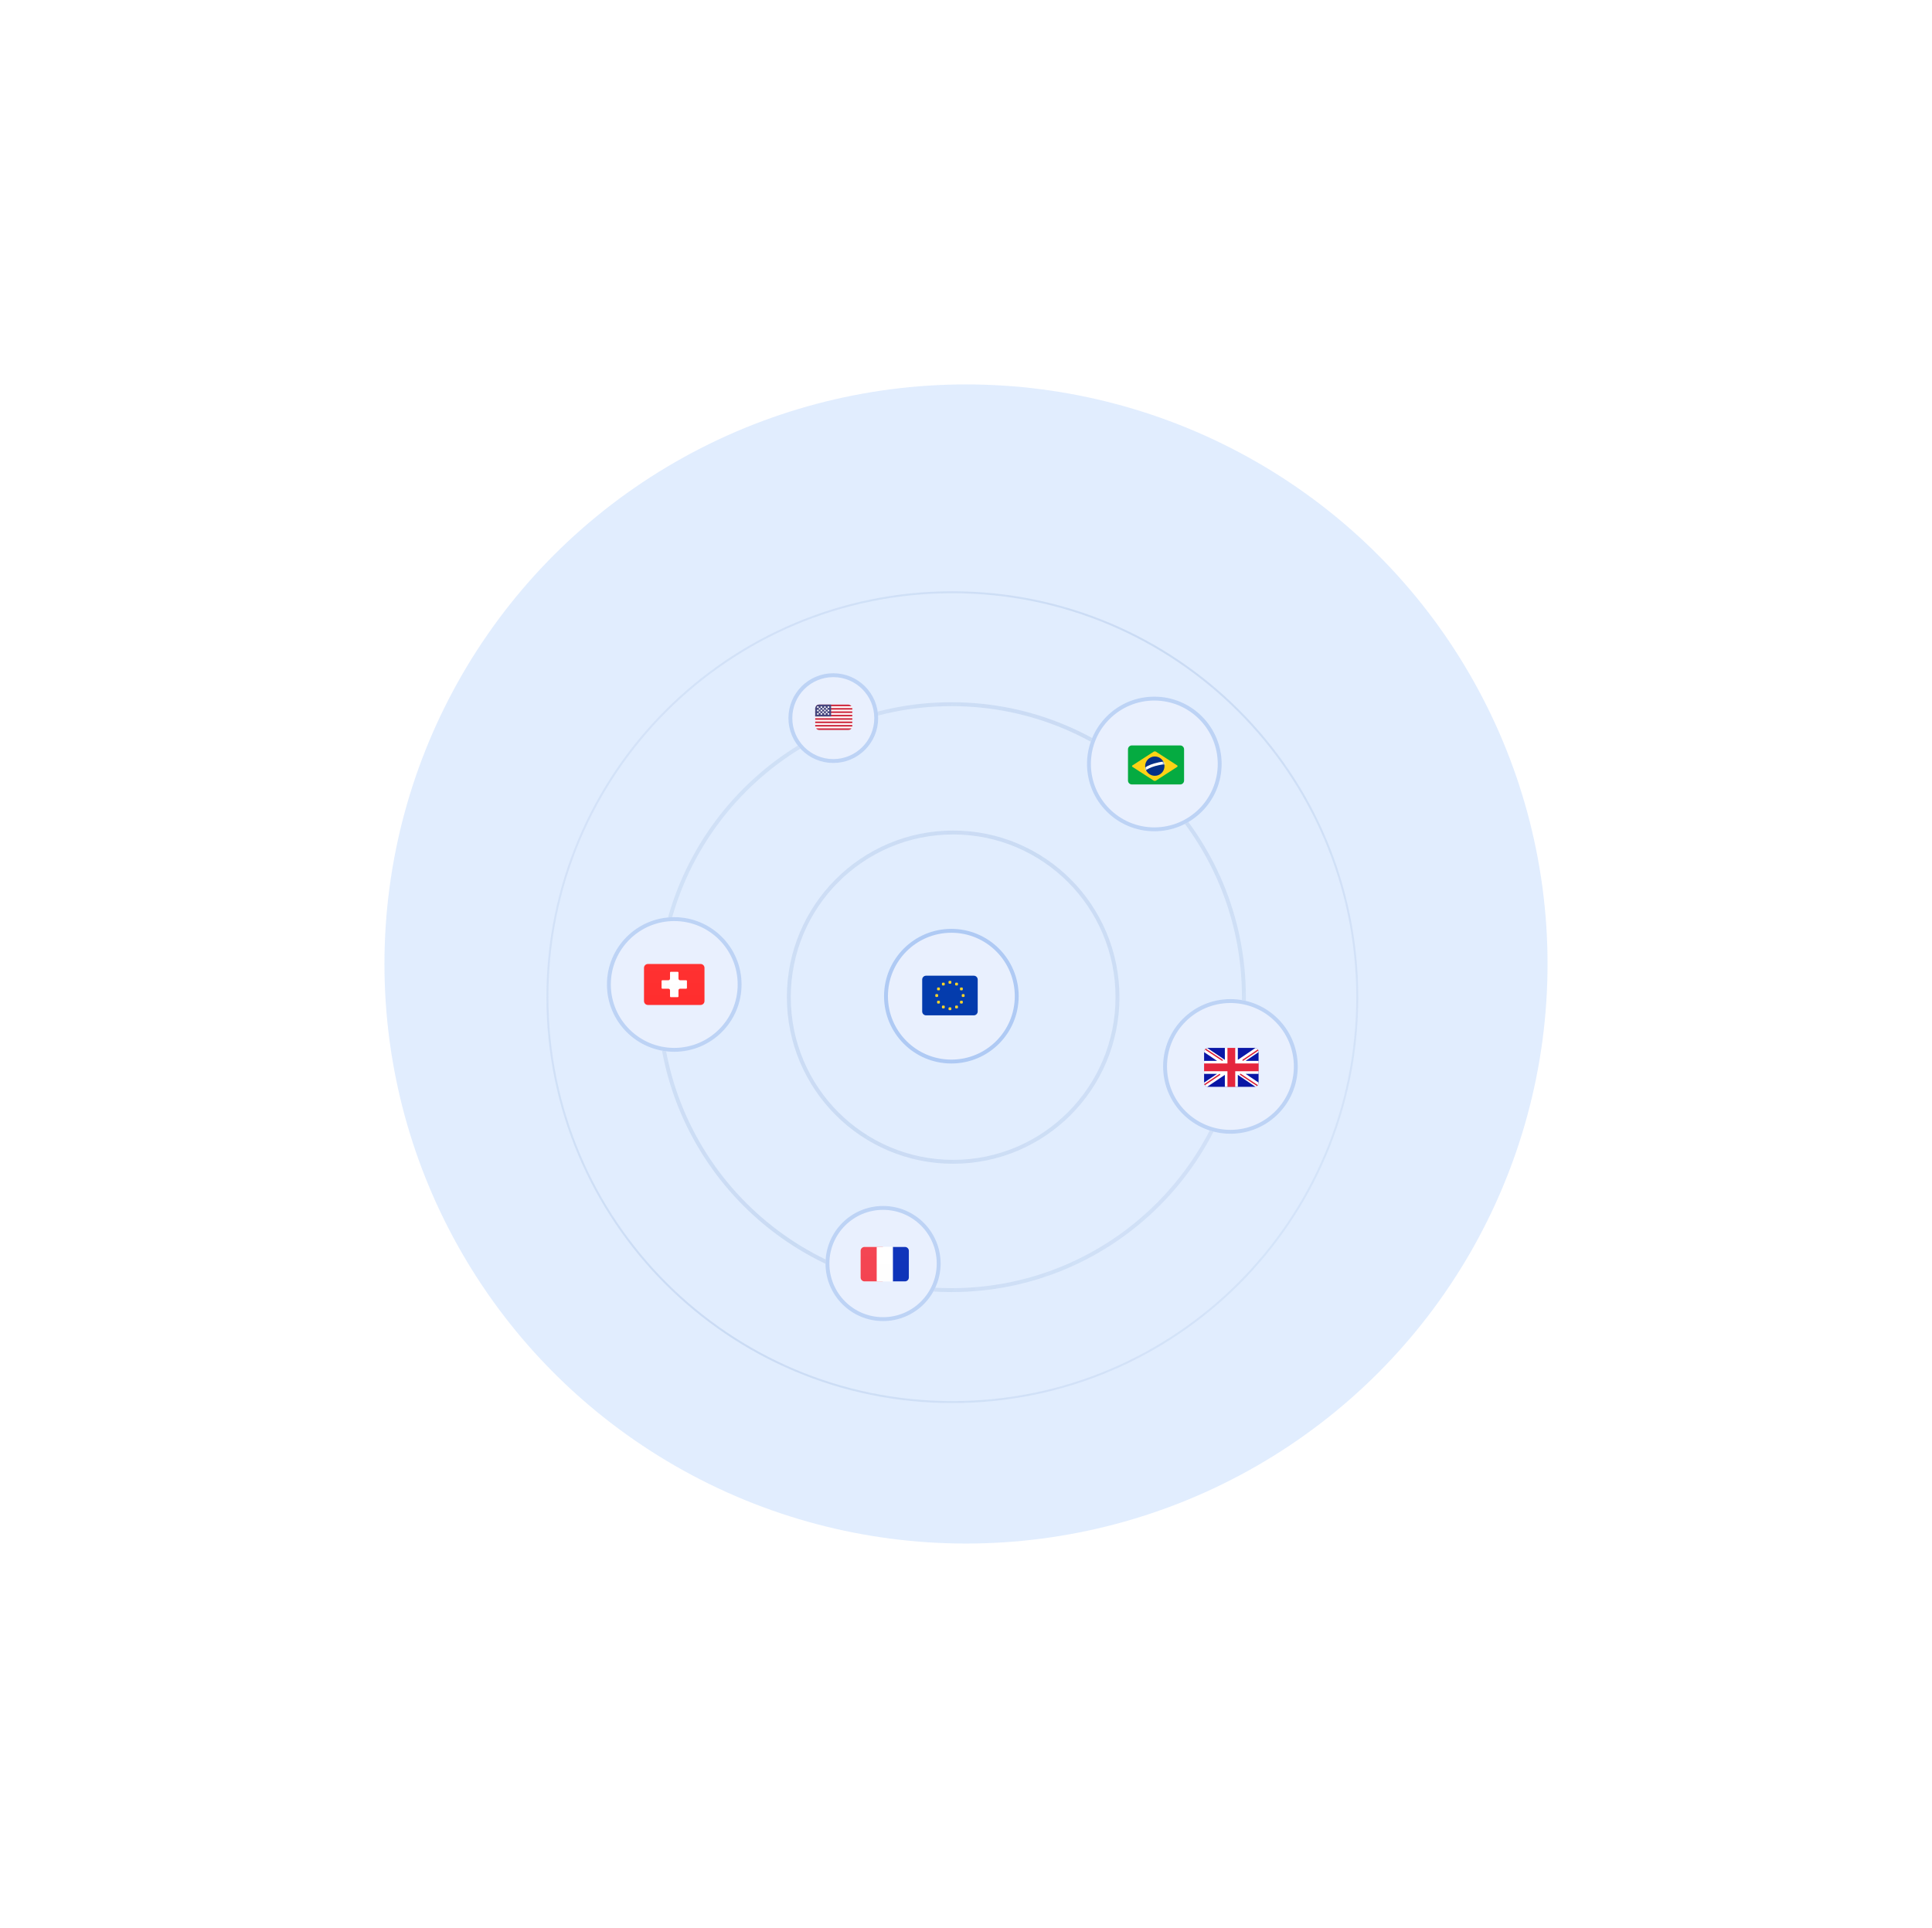 <svg width="990" height="988" viewBox="0 0 990 988" fill="none" xmlns="http://www.w3.org/2000/svg">
<g filter="url(#filter0_f_200_101)">
<ellipse cx="495" cy="494" rx="298" ry="297" fill="#3988FC" fill-opacity="0.15"/>
</g>
<g filter="url(#filter1_b_200_101)">
<path d="M280.5 511C280.5 625.599 373.401 718.5 488 718.5C602.599 718.5 695.5 625.599 695.5 511C695.5 396.401 602.599 303.5 488 303.5C373.401 303.5 280.5 396.401 280.5 511ZM338.255 511C338.255 593.639 405.111 660.629 487.581 660.629C570.052 660.629 636.908 593.639 636.908 511C636.908 428.361 570.052 361.371 487.581 361.371C405.111 361.371 338.255 428.361 338.255 511ZM487.581 661.629C404.557 661.629 337.255 594.189 337.255 511C337.255 427.811 404.557 360.371 487.581 360.371C570.606 360.371 637.908 427.811 637.908 511C637.908 594.189 570.606 661.629 487.581 661.629ZM404.711 511C404.711 557.325 442.189 594.877 488.419 594.877C534.648 594.877 572.126 557.325 572.126 511C572.126 464.675 534.648 427.123 488.419 427.123C442.189 427.123 404.711 464.675 404.711 511ZM488.419 595.877C441.635 595.877 403.711 557.876 403.711 511C403.711 464.124 441.635 426.123 488.419 426.123C535.202 426.123 573.126 464.124 573.126 511C573.126 557.876 535.202 595.877 488.419 595.877Z" stroke="url(#paint0_linear_200_101)"/>
</g>
<g filter="url(#filter2_b_200_101)">
<circle cx="34.5" cy="34.5" r="34.5" transform="matrix(-1 0 0 1 626 357)" fill="#E9F0FE"/>
<circle cx="34.5" cy="34.5" r="33.5" transform="matrix(-1 0 0 1 626 357)" stroke="#BDD3F5" stroke-width="2"/>
</g>
<path fill-rule="evenodd" clip-rule="evenodd" d="M606.75 384C606.75 382.895 605.855 382 604.75 382H580C578.895 382 578 382.895 578 384V400C578 401.105 578.895 402 580 402H604.75C605.855 402 606.75 401.105 606.75 400V384Z" fill="url(#paint1_linear_200_101)"/>
<path fill-rule="evenodd" clip-rule="evenodd" d="M603.188 393.002C603.517 392.788 603.511 392.438 603.188 392.229L592.35 385.217C592.021 385.004 591.48 385.008 591.157 385.217L580.319 392.229C579.99 392.443 579.997 392.793 580.319 393.002L591.157 400.014C591.487 400.227 592.028 400.223 592.35 400.014L603.188 393.002Z" fill="#FDD216"/>
<path d="M591.753 397.569C589.017 397.569 586.799 395.351 586.799 392.615C586.799 389.879 589.017 387.661 591.753 387.661C594.489 387.661 596.707 389.879 596.707 392.615C596.707 395.351 594.489 397.569 591.753 397.569Z" fill="url(#paint2_linear_200_101)"/>
<mask id="mask0_200_101" style="mask-type:luminance" maskUnits="userSpaceOnUse" x="586" y="387" width="11" height="11">
<path d="M591.753 397.569C589.017 397.569 586.799 395.351 586.799 392.615C586.799 389.879 589.017 387.661 591.753 387.661C594.489 387.661 596.707 389.879 596.707 392.615C596.707 395.351 594.489 397.569 591.753 397.569Z" fill="white"/>
</mask>
<g mask="url(#mask0_200_101)">
<path d="M596.849 391.871C596.474 391.566 594.779 391.814 591.847 392.596C589.76 393.153 587.356 394.382 586.806 395.061C586.56 395.365 586.114 395.412 585.81 395.166C585.506 394.92 585.46 394.474 585.706 394.17C586.484 393.209 589.132 391.855 591.482 391.229C595.142 390.252 596.801 390.01 597.74 390.771C598.044 391.017 598.091 391.462 597.845 391.766C597.599 392.07 597.153 392.117 596.849 391.871Z" fill="white"/>
</g>
<g filter="url(#filter3_b_200_101)">
<circle cx="34.5" cy="34.5" r="34.5" transform="matrix(-1 0 0 1 380 470)" fill="#E9F0FE"/>
<circle cx="34.5" cy="34.5" r="33.5" transform="matrix(-1 0 0 1 380 470)" stroke="#BDD3F5" stroke-width="2"/>
</g>
<path fill-rule="evenodd" clip-rule="evenodd" d="M360.904 496.115C360.904 495.011 360.009 494.115 358.904 494.115H333.904C332.799 494.115 331.904 495.011 331.904 496.115V512.83C331.904 513.934 332.799 514.83 333.904 514.83H358.904C360.009 514.83 360.904 513.934 360.904 512.83V496.115Z" fill="url(#paint3_linear_200_101)"/>
<path fill-rule="evenodd" clip-rule="evenodd" d="M361 496C361 494.895 360.105 494 359 494H332C330.895 494 330 494.895 330 496V513C330 514.105 330.895 515 332 515H359C360.105 515 361 514.105 361 513V496Z" fill="url(#paint4_linear_200_101)"/>
<path fill-rule="evenodd" clip-rule="evenodd" d="M347.667 507.503C347.667 507.041 348.041 506.667 348.503 506.667H351.631C351.835 506.667 352 506.502 352 506.297V502.703C352 502.499 351.835 502.333 351.631 502.333H348.503C348.041 502.333 347.667 501.959 347.667 501.497V498.369C347.667 498.165 347.502 498 347.297 498H343.703C343.499 498 343.333 498.165 343.333 498.369V501.497C343.333 501.959 342.959 502.333 342.497 502.333H339.369C339.165 502.333 339 502.498 339 502.703V506.297C339 506.501 339.165 506.667 339.369 506.667H342.497C342.959 506.667 343.333 507.041 343.333 507.503V510.631C343.333 510.835 343.498 511 343.703 511H347.297C347.501 511 347.667 510.835 347.667 510.631V507.503Z" fill="url(#paint5_linear_200_101)"/>
<g filter="url(#filter4_b_200_101)">
<circle cx="34.5" cy="34.5" r="34.5" transform="matrix(-1 0 0 1 522 476)" fill="#E9F0FE"/>
<circle cx="34.5" cy="34.5" r="33.5" transform="matrix(-1 0 0 1 522 476)" stroke="#AFCAF4" stroke-width="2"/>
</g>
<path fill-rule="evenodd" clip-rule="evenodd" d="M501 502C501 500.895 500.105 500 499 500H474.543C473.438 500 472.543 500.895 472.543 502V518.327C472.543 519.431 473.438 520.327 474.543 520.327H499C500.105 520.327 501 519.431 501 518.327V502Z" fill="url(#paint6_linear_200_101)"/>
<path fill-rule="evenodd" clip-rule="evenodd" d="M501 502C501 500.895 500.105 500 499 500H474.543C473.438 500 472.543 500.895 472.543 502V518.327C472.543 519.431 473.438 520.327 474.543 520.327H499C500.105 520.327 501 519.431 501 518.327V502Z" fill="url(#paint7_linear_200_101)"/>
<path fill-rule="evenodd" clip-rule="evenodd" d="M486.639 504.104C486.726 504.079 486.818 504.079 486.904 504.104C487.261 504.209 487.592 503.877 487.488 503.52C487.463 503.434 487.463 503.342 487.488 503.255C487.592 502.898 487.261 502.567 486.904 502.671C486.818 502.697 486.726 502.697 486.639 502.671C486.282 502.567 485.951 502.898 486.055 503.255C486.081 503.342 486.081 503.434 486.055 503.52C485.951 503.877 486.282 504.209 486.639 504.104ZM486.639 517.655C486.726 517.63 486.818 517.63 486.904 517.655C487.261 517.76 487.592 517.428 487.488 517.071C487.463 516.985 487.463 516.893 487.488 516.807C487.592 516.45 487.261 516.118 486.904 516.223C486.818 516.248 486.726 516.248 486.639 516.223C486.282 516.118 485.951 516.45 486.055 516.807C486.081 516.893 486.081 516.985 486.055 517.071C485.951 517.428 486.282 517.76 486.639 517.655ZM479.864 510.88C479.95 510.854 480.042 510.854 480.128 510.88C480.485 510.984 480.817 510.653 480.712 510.296C480.687 510.209 480.687 510.117 480.712 510.031C480.817 509.674 480.485 509.342 480.128 509.447C480.042 509.472 479.95 509.472 479.864 509.447C479.507 509.342 479.175 509.674 479.28 510.031C479.305 510.117 479.305 510.209 479.28 510.296C479.175 510.653 479.507 510.984 479.864 510.88ZM493.415 510.88C493.501 510.854 493.593 510.854 493.679 510.88C494.037 510.984 494.368 510.653 494.263 510.296C494.238 510.209 494.238 510.117 494.263 510.031C494.368 509.674 494.037 509.342 493.679 509.447C493.593 509.472 493.501 509.472 493.415 509.447C493.058 509.342 492.726 509.674 492.831 510.031C492.856 510.117 492.856 510.209 492.831 510.296C492.726 510.653 493.058 510.984 493.415 510.88ZM480.771 507.492C480.858 507.467 480.95 507.467 481.036 507.492C481.393 507.596 481.725 507.265 481.62 506.908C481.595 506.821 481.595 506.73 481.62 506.643C481.725 506.286 481.393 505.955 481.036 506.059C480.95 506.085 480.858 506.085 480.771 506.059C480.414 505.955 480.083 506.286 480.187 506.643C480.213 506.73 480.213 506.821 480.187 506.908C480.083 507.265 480.414 507.596 480.771 507.492ZM492.507 514.267C492.593 514.242 492.685 514.242 492.772 514.267C493.129 514.372 493.46 514.041 493.356 513.683C493.33 513.597 493.33 513.505 493.356 513.419C493.46 513.062 493.129 512.73 492.772 512.835C492.685 512.86 492.593 512.86 492.507 512.835C492.15 512.73 491.819 513.062 491.923 513.419C491.948 513.505 491.948 513.597 491.923 513.683C491.819 514.041 492.15 514.372 492.507 514.267ZM483.252 505.012C483.338 504.987 483.43 504.987 483.516 505.012C483.873 505.116 484.205 504.785 484.1 504.428C484.075 504.341 484.075 504.25 484.1 504.163C484.205 503.806 483.873 503.475 483.516 503.579C483.43 503.605 483.338 503.605 483.252 503.579C482.894 503.475 482.563 503.806 482.667 504.163C482.693 504.25 482.693 504.341 482.667 504.428C482.563 504.785 482.894 505.116 483.252 505.012ZM490.027 516.747C490.113 516.722 490.205 516.722 490.292 516.747C490.649 516.852 490.98 516.521 490.876 516.163C490.85 516.077 490.85 515.985 490.876 515.899C490.98 515.542 490.649 515.21 490.292 515.315C490.205 515.34 490.113 515.34 490.027 515.315C489.67 515.21 489.338 515.542 489.443 515.899C489.468 515.985 489.468 516.077 489.443 516.163C489.338 516.521 489.67 516.852 490.027 516.747ZM480.771 514.267C480.858 514.242 480.95 514.242 481.036 514.267C481.393 514.372 481.725 514.041 481.62 513.683C481.595 513.597 481.595 513.505 481.62 513.419C481.725 513.062 481.393 512.73 481.036 512.835C480.95 512.86 480.858 512.86 480.771 512.835C480.414 512.73 480.083 513.062 480.187 513.419C480.213 513.505 480.213 513.597 480.187 513.683C480.083 514.041 480.414 514.372 480.771 514.267ZM492.507 507.492C492.593 507.467 492.685 507.467 492.772 507.492C493.129 507.596 493.46 507.265 493.356 506.908C493.33 506.821 493.33 506.73 493.356 506.643C493.46 506.286 493.129 505.955 492.772 506.059C492.685 506.085 492.593 506.085 492.507 506.059C492.15 505.955 491.819 506.286 491.923 506.643C491.948 506.73 491.948 506.821 491.923 506.908C491.819 507.265 492.15 507.596 492.507 507.492ZM483.252 516.747C483.338 516.722 483.43 516.722 483.516 516.747C483.873 516.852 484.205 516.521 484.1 516.163C484.075 516.077 484.075 515.985 484.1 515.899C484.205 515.542 483.873 515.21 483.516 515.315C483.43 515.34 483.338 515.34 483.252 515.315C482.894 515.21 482.563 515.542 482.667 515.899C482.693 515.985 482.693 516.077 482.667 516.163C482.563 516.521 482.894 516.852 483.252 516.747ZM490.027 505.012C490.113 504.987 490.205 504.987 490.292 505.012C490.649 505.116 490.98 504.785 490.876 504.428C490.85 504.341 490.85 504.25 490.876 504.163C490.98 503.806 490.649 503.475 490.292 503.579C490.205 503.605 490.113 503.605 490.027 503.579C489.67 503.475 489.338 503.806 489.443 504.163C489.468 504.25 489.468 504.341 489.443 504.428C489.338 504.785 489.67 505.116 490.027 505.012Z" fill="url(#paint8_linear_200_101)"/>
<g filter="url(#filter5_b_200_101)">
<circle cx="29.5" cy="29.5" r="29.5" transform="matrix(-1 0 0 1 482 618)" fill="#E9F0FE"/>
<circle cx="29.5" cy="29.5" r="28.5" transform="matrix(-1 0 0 1 482 618)" stroke="#BDD3F5" stroke-width="2"/>
</g>
<path fill-rule="evenodd" clip-rule="evenodd" d="M465.719 641C465.719 639.895 464.824 639 463.719 639H443C441.895 639 441 639.895 441 641V654.657C441 655.761 441.895 656.657 443 656.657H463.719C464.824 656.657 465.719 655.761 465.719 654.657V641Z" fill="url(#paint9_linear_200_101)"/>
<path fill-rule="evenodd" clip-rule="evenodd" d="M453.948 641C453.948 639.895 453.053 639 451.948 639H443C441.895 639 441 639.895 441 641V654.657C441 655.761 441.895 656.657 443 656.657H451.948C453.053 656.657 453.948 655.761 453.948 654.657V641Z" fill="url(#paint10_linear_200_101)"/>
<path fill-rule="evenodd" clip-rule="evenodd" d="M465.719 641C465.719 639.895 464.824 639 463.719 639H457.48V656.657H463.719C464.824 656.657 465.719 655.761 465.719 654.657V641Z" fill="url(#paint11_linear_200_101)"/>
<path fill-rule="evenodd" clip-rule="evenodd" d="M457.48 639L449.24 639V656.657L457.48 656.657V639Z" fill="url(#paint12_linear_200_101)"/>
<g filter="url(#filter6_b_200_101)">
<circle cx="23" cy="23" r="23" transform="matrix(-1 0 0 1 450 345)" fill="#E9F0FE"/>
<circle cx="23" cy="23" r="22" transform="matrix(-1 0 0 1 450 345)" stroke="#BDD3F5" stroke-width="2"/>
</g>
<g clip-path="url(#clip0_200_101)">
<path fill-rule="evenodd" clip-rule="evenodd" d="M417.731 361.077H436.731V374.077H417.731V361.077Z" fill="url(#paint13_linear_200_101)"/>
<path fill-rule="evenodd" clip-rule="evenodd" d="M417.731 361.077H436.731V361.944H417.731V361.077ZM417.731 362.81H436.731V363.677H417.731V362.81ZM417.731 364.544H436.731V365.41H417.731V364.544ZM417.731 366.277H436.731V367.144H417.731V366.277ZM417.731 368.01H436.731V368.877H417.731V368.01ZM417.731 369.744H436.731V370.61H417.731V369.744ZM417.731 371.477H436.731V372.344H417.731V371.477ZM417.731 373.21H436.731V374.077H417.731V373.21Z" fill="url(#paint14_linear_200_101)"/>
<path fill-rule="evenodd" clip-rule="evenodd" d="M417.731 361.077H425.874V367.144H417.731V361.077Z" fill="url(#paint15_linear_200_101)"/>
<path fill-rule="evenodd" clip-rule="evenodd" d="M419.088 362.81C418.838 362.81 418.635 362.616 418.635 362.377C418.635 362.138 418.838 361.944 419.088 361.944C419.338 361.944 419.54 362.138 419.54 362.377C419.54 362.616 419.338 362.81 419.088 362.81ZM420.897 362.81C420.648 362.81 420.445 362.616 420.445 362.377C420.445 362.138 420.648 361.944 420.897 361.944C421.147 361.944 421.35 362.138 421.35 362.377C421.35 362.616 421.147 362.81 420.897 362.81ZM422.707 362.81C422.457 362.81 422.255 362.616 422.255 362.377C422.255 362.138 422.457 361.944 422.707 361.944C422.957 361.944 423.159 362.138 423.159 362.377C423.159 362.616 422.957 362.81 422.707 362.81ZM424.516 362.81C424.267 362.81 424.064 362.616 424.064 362.377C424.064 362.138 424.267 361.944 424.516 361.944C424.766 361.944 424.969 362.138 424.969 362.377C424.969 362.616 424.766 362.81 424.516 362.81ZM419.993 363.677C419.743 363.677 419.54 363.483 419.54 363.244C419.54 363.004 419.743 362.81 419.993 362.81C420.242 362.81 420.445 363.004 420.445 363.244C420.445 363.483 420.242 363.677 419.993 363.677ZM421.802 363.677C421.552 363.677 421.35 363.483 421.35 363.244C421.35 363.004 421.552 362.81 421.802 362.81C422.052 362.81 422.255 363.004 422.255 363.244C422.255 363.483 422.052 363.677 421.802 363.677ZM423.612 363.677C423.362 363.677 423.159 363.483 423.159 363.244C423.159 363.004 423.362 362.81 423.612 362.81C423.862 362.81 424.064 363.004 424.064 363.244C424.064 363.483 423.862 363.677 423.612 363.677ZM424.516 364.544C424.267 364.544 424.064 364.35 424.064 364.11C424.064 363.871 424.267 363.677 424.516 363.677C424.766 363.677 424.969 363.871 424.969 364.11C424.969 364.35 424.766 364.544 424.516 364.544ZM422.707 364.544C422.457 364.544 422.255 364.35 422.255 364.11C422.255 363.871 422.457 363.677 422.707 363.677C422.957 363.677 423.159 363.871 423.159 364.11C423.159 364.35 422.957 364.544 422.707 364.544ZM420.897 364.544C420.648 364.544 420.445 364.35 420.445 364.11C420.445 363.871 420.648 363.677 420.897 363.677C421.147 363.677 421.35 363.871 421.35 364.11C421.35 364.35 421.147 364.544 420.897 364.544ZM419.088 364.544C418.838 364.544 418.635 364.35 418.635 364.11C418.635 363.871 418.838 363.677 419.088 363.677C419.338 363.677 419.54 363.871 419.54 364.11C419.54 364.35 419.338 364.544 419.088 364.544ZM419.993 365.41C419.743 365.41 419.54 365.216 419.54 364.977C419.54 364.738 419.743 364.544 419.993 364.544C420.242 364.544 420.445 364.738 420.445 364.977C420.445 365.216 420.242 365.41 419.993 365.41ZM421.802 365.41C421.552 365.41 421.35 365.216 421.35 364.977C421.35 364.738 421.552 364.544 421.802 364.544C422.052 364.544 422.255 364.738 422.255 364.977C422.255 365.216 422.052 365.41 421.802 365.41ZM423.612 365.41C423.362 365.41 423.159 365.216 423.159 364.977C423.159 364.738 423.362 364.544 423.612 364.544C423.862 364.544 424.064 364.738 424.064 364.977C424.064 365.216 423.862 365.41 423.612 365.41ZM424.516 366.277C424.267 366.277 424.064 366.083 424.064 365.844C424.064 365.604 424.267 365.41 424.516 365.41C424.766 365.41 424.969 365.604 424.969 365.844C424.969 366.083 424.766 366.277 424.516 366.277ZM422.707 366.277C422.457 366.277 422.255 366.083 422.255 365.844C422.255 365.604 422.457 365.41 422.707 365.41C422.957 365.41 423.159 365.604 423.159 365.844C423.159 366.083 422.957 366.277 422.707 366.277ZM420.897 366.277C420.648 366.277 420.445 366.083 420.445 365.844C420.445 365.604 420.648 365.41 420.897 365.41C421.147 365.41 421.35 365.604 421.35 365.844C421.35 366.083 421.147 366.277 420.897 366.277ZM419.088 366.277C418.838 366.277 418.635 366.083 418.635 365.844C418.635 365.604 418.838 365.41 419.088 365.41C419.338 365.41 419.54 365.604 419.54 365.844C419.54 366.083 419.338 366.277 419.088 366.277Z" fill="url(#paint16_linear_200_101)"/>
</g>
<g filter="url(#filter7_b_200_101)">
<circle cx="34.5" cy="34.5" r="34.5" transform="matrix(-1 0 0 1 665 512)" fill="#E9F0FE"/>
<circle cx="34.5" cy="34.5" r="33.5" transform="matrix(-1 0 0 1 665 512)" stroke="#BDD3F5" stroke-width="2"/>
</g>
<g clip-path="url(#clip1_200_101)">
<path fill-rule="evenodd" clip-rule="evenodd" d="M644.927 537H617V556.948H644.927V537Z" fill="url(#paint17_linear_200_101)"/>
<path fill-rule="evenodd" clip-rule="evenodd" d="M644.93 537H617.003V556.948H644.93V537Z" fill="url(#paint18_linear_200_101)"/>
<path fill-rule="evenodd" clip-rule="evenodd" d="M638.273 550.299H644.93V543.649H638.273L647.696 537.294L646.209 535.089L634.291 543.127V535.67H627.641V543.127L615.723 535.089L614.236 537.294L623.659 543.649H617.002V550.299H623.659L614.236 556.654L615.723 558.86L627.641 550.821V558.278H634.291V550.821L646.209 558.86L647.696 556.654L638.273 550.299Z" fill="url(#paint19_linear_200_101)"/>
<path d="M626.128 543.594L613.495 535.283C613.342 535.182 613.299 534.976 613.4 534.822C613.501 534.669 613.707 534.627 613.861 534.727L626.493 543.038C626.647 543.139 626.689 543.345 626.588 543.498C626.487 543.652 626.281 543.694 626.128 543.594Z" fill="#DB1F35"/>
<path d="M625.155 550.938L613.83 558.571C613.678 558.673 613.471 558.633 613.369 558.481C613.266 558.328 613.306 558.122 613.459 558.019L624.783 550.386C624.935 550.284 625.142 550.324 625.245 550.476C625.347 550.628 625.307 550.835 625.155 550.938Z" fill="#DB1F35"/>
<path d="M636.759 543.018L648.571 535.058C648.724 534.955 648.93 534.995 649.033 535.148C649.136 535.3 649.095 535.506 648.943 535.609L637.131 543.57C636.979 543.672 636.772 543.632 636.669 543.48C636.567 543.328 636.607 543.121 636.759 543.018Z" fill="#DB1F35"/>
<path d="M635.848 550.292L648.941 558.975C649.094 559.077 649.136 559.283 649.034 559.436C648.933 559.589 648.726 559.631 648.573 559.53L635.48 550.847C635.327 550.745 635.285 550.539 635.387 550.386C635.488 550.233 635.695 550.191 635.848 550.292Z" fill="#DB1F35"/>
<path fill-rule="evenodd" clip-rule="evenodd" d="M644.93 548.969H632.961V556.948H628.971V548.969H617.003V544.979H628.971V537H632.961V544.979H644.93V548.969Z" fill="url(#paint20_linear_200_101)"/>
</g>
<defs>
<filter id="filter0_f_200_101" x="0.8" y="0.8" width="988.4" height="986.4" filterUnits="userSpaceOnUse" color-interpolation-filters="sRGB">
<feFlood flood-opacity="0" result="BackgroundImageFix"/>
<feBlend mode="normal" in="SourceGraphic" in2="BackgroundImageFix" result="shape"/>
<feGaussianBlur stdDeviation="98.1" result="effect1_foregroundBlur_200_101"/>
</filter>
<filter id="filter1_b_200_101" x="275" y="298" width="426" height="426" filterUnits="userSpaceOnUse" color-interpolation-filters="sRGB">
<feFlood flood-opacity="0" result="BackgroundImageFix"/>
<feGaussianBlur in="BackgroundImageFix" stdDeviation="2.5"/>
<feComposite in2="SourceAlpha" operator="in" result="effect1_backgroundBlur_200_101"/>
<feBlend mode="normal" in="SourceGraphic" in2="effect1_backgroundBlur_200_101" result="shape"/>
</filter>
<filter id="filter2_b_200_101" x="553" y="353" width="77" height="77" filterUnits="userSpaceOnUse" color-interpolation-filters="sRGB">
<feFlood flood-opacity="0" result="BackgroundImageFix"/>
<feGaussianBlur in="BackgroundImageFix" stdDeviation="2"/>
<feComposite in2="SourceAlpha" operator="in" result="effect1_backgroundBlur_200_101"/>
<feBlend mode="normal" in="SourceGraphic" in2="effect1_backgroundBlur_200_101" result="shape"/>
</filter>
<filter id="filter3_b_200_101" x="307" y="466" width="77" height="77" filterUnits="userSpaceOnUse" color-interpolation-filters="sRGB">
<feFlood flood-opacity="0" result="BackgroundImageFix"/>
<feGaussianBlur in="BackgroundImageFix" stdDeviation="2"/>
<feComposite in2="SourceAlpha" operator="in" result="effect1_backgroundBlur_200_101"/>
<feBlend mode="normal" in="SourceGraphic" in2="effect1_backgroundBlur_200_101" result="shape"/>
</filter>
<filter id="filter4_b_200_101" x="449" y="472" width="77" height="77" filterUnits="userSpaceOnUse" color-interpolation-filters="sRGB">
<feFlood flood-opacity="0" result="BackgroundImageFix"/>
<feGaussianBlur in="BackgroundImageFix" stdDeviation="2"/>
<feComposite in2="SourceAlpha" operator="in" result="effect1_backgroundBlur_200_101"/>
<feBlend mode="normal" in="SourceGraphic" in2="effect1_backgroundBlur_200_101" result="shape"/>
</filter>
<filter id="filter5_b_200_101" x="419" y="614" width="67" height="67" filterUnits="userSpaceOnUse" color-interpolation-filters="sRGB">
<feFlood flood-opacity="0" result="BackgroundImageFix"/>
<feGaussianBlur in="BackgroundImageFix" stdDeviation="2"/>
<feComposite in2="SourceAlpha" operator="in" result="effect1_backgroundBlur_200_101"/>
<feBlend mode="normal" in="SourceGraphic" in2="effect1_backgroundBlur_200_101" result="shape"/>
</filter>
<filter id="filter6_b_200_101" x="400" y="341" width="54" height="54" filterUnits="userSpaceOnUse" color-interpolation-filters="sRGB">
<feFlood flood-opacity="0" result="BackgroundImageFix"/>
<feGaussianBlur in="BackgroundImageFix" stdDeviation="2"/>
<feComposite in2="SourceAlpha" operator="in" result="effect1_backgroundBlur_200_101"/>
<feBlend mode="normal" in="SourceGraphic" in2="effect1_backgroundBlur_200_101" result="shape"/>
</filter>
<filter id="filter7_b_200_101" x="592" y="508" width="77" height="77" filterUnits="userSpaceOnUse" color-interpolation-filters="sRGB">
<feFlood flood-opacity="0" result="BackgroundImageFix"/>
<feGaussianBlur in="BackgroundImageFix" stdDeviation="2"/>
<feComposite in2="SourceAlpha" operator="in" result="effect1_backgroundBlur_200_101"/>
<feBlend mode="normal" in="SourceGraphic" in2="effect1_backgroundBlur_200_101" result="shape"/>
</filter>
<linearGradient id="paint0_linear_200_101" x1="271.855" y1="382.5" x2="672.511" y2="636.27" gradientUnits="userSpaceOnUse">
<stop stop-color="#6A91CA" stop-opacity="0.1"/>
<stop offset="0.522" stop-color="#6A91CA" stop-opacity="0.2"/>
<stop offset="1" stop-color="#6A91CA" stop-opacity="0.1"/>
</linearGradient>
<linearGradient id="paint1_linear_200_101" x1="-830.75" y1="382" x2="-830.75" y2="2382" gradientUnits="userSpaceOnUse">
<stop stop-color="#05AB41"/>
<stop offset="1" stop-color="#019C39"/>
</linearGradient>
<linearGradient id="paint2_linear_200_101" x1="101.322" y1="387.661" x2="101.322" y2="1378.43" gradientUnits="userSpaceOnUse">
<stop stop-color="#053087"/>
<stop offset="1" stop-color="#012877"/>
</linearGradient>
<linearGradient id="paint3_linear_200_101" x1="56.404" y1="494.115" x2="56.404" y2="804.83" gradientUnits="userSpaceOnUse">
<stop stop-color="white"/>
<stop offset="1" stop-color="#F0F0F0"/>
</linearGradient>
<linearGradient id="paint4_linear_200_101" x1="35.5" y1="809" x2="35.5" y2="494" gradientUnits="userSpaceOnUse">
<stop stop-color="#FF0000"/>
<stop offset="1" stop-color="#FF3131"/>
</linearGradient>
<linearGradient id="paint5_linear_200_101" x1="215.5" y1="498" x2="215.5" y2="693" gradientUnits="userSpaceOnUse">
<stop stop-color="white"/>
<stop offset="1" stop-color="#F0F0F0"/>
</linearGradient>
<linearGradient id="paint6_linear_200_101" x1="202.197" y1="500" x2="202.197" y2="804.901" gradientUnits="userSpaceOnUse">
<stop stop-color="white"/>
<stop offset="1" stop-color="#F0F0F0"/>
</linearGradient>
<linearGradient id="paint7_linear_200_101" x1="202.197" y1="500" x2="202.197" y2="804.901" gradientUnits="userSpaceOnUse">
<stop stop-color="#043CAE"/>
<stop offset="1" stop-color="#00339A"/>
</linearGradient>
<linearGradient id="paint8_linear_200_101" x1="332.096" y1="502.43" x2="332.096" y2="734.443" gradientUnits="userSpaceOnUse">
<stop stop-color="#FFD429"/>
<stop offset="1" stop-color="#FFCC00"/>
</linearGradient>
<linearGradient id="paint9_linear_200_101" x1="370.962" y1="639" x2="370.962" y2="903.851" gradientUnits="userSpaceOnUse">
<stop stop-color="white"/>
<stop offset="1" stop-color="#F0F0F0"/>
</linearGradient>
<linearGradient id="paint10_linear_200_101" x1="206.165" y1="639" x2="206.165" y2="903.851" gradientUnits="userSpaceOnUse">
<stop stop-color="#F44653"/>
<stop offset="1" stop-color="#EE2A39"/>
</linearGradient>
<linearGradient id="paint11_linear_200_101" x1="206.165" y1="639" x2="206.165" y2="903.851" gradientUnits="userSpaceOnUse">
<stop stop-color="#1035BB"/>
<stop offset="1" stop-color="#042396"/>
</linearGradient>
<linearGradient id="paint12_linear_200_101" x1="370.962" y1="639" x2="370.962" y2="903.851" gradientUnits="userSpaceOnUse">
<stop stop-color="white"/>
<stop offset="1" stop-color="#F0F0F0"/>
</linearGradient>
<linearGradient id="paint13_linear_200_101" x1="617.231" y1="361.077" x2="617.231" y2="556.077" gradientUnits="userSpaceOnUse">
<stop stop-color="white"/>
<stop offset="1" stop-color="#F0F0F0"/>
</linearGradient>
<linearGradient id="paint14_linear_200_101" x1="617.231" y1="361.077" x2="617.231" y2="556.077" gradientUnits="userSpaceOnUse">
<stop stop-color="#D02F44"/>
<stop offset="1" stop-color="#B12537"/>
</linearGradient>
<linearGradient id="paint15_linear_200_101" x1="503.231" y1="361.077" x2="503.231" y2="452.077" gradientUnits="userSpaceOnUse">
<stop stop-color="#46467F"/>
<stop offset="1" stop-color="#3C3C6D"/>
</linearGradient>
<linearGradient id="paint16_linear_200_101" x1="485.136" y1="361.944" x2="485.136" y2="426.944" gradientUnits="userSpaceOnUse">
<stop stop-color="white"/>
<stop offset="1" stop-color="#F0F0F0"/>
</linearGradient>
<linearGradient id="paint17_linear_200_101" x1="351.691" y1="537" x2="351.691" y2="836.221" gradientUnits="userSpaceOnUse">
<stop stop-color="white"/>
<stop offset="1" stop-color="#F0F0F0"/>
</linearGradient>
<linearGradient id="paint18_linear_200_101" x1="351.694" y1="537" x2="351.694" y2="836.221" gradientUnits="userSpaceOnUse">
<stop stop-color="#0A17A7"/>
<stop offset="1" stop-color="#030E88"/>
</linearGradient>
<linearGradient id="paint19_linear_200_101" x1="296.364" y1="535.089" x2="296.364" y2="891.653" gradientUnits="userSpaceOnUse">
<stop stop-color="white"/>
<stop offset="1" stop-color="#F0F0F0"/>
</linearGradient>
<linearGradient id="paint20_linear_200_101" x1="351.694" y1="537" x2="351.694" y2="836.221" gradientUnits="userSpaceOnUse">
<stop stop-color="#E6273E"/>
<stop offset="1" stop-color="#CF152B"/>
</linearGradient>
<clipPath id="clip0_200_101">
<rect x="417.731" y="361.077" width="19" height="13" rx="2" fill="white"/>
</clipPath>
<clipPath id="clip1_200_101">
<rect width="27.927" height="19.948" rx="2" transform="matrix(-1 0 0 1 644.927 537)" fill="white"/>
</clipPath>
</defs>
</svg>
